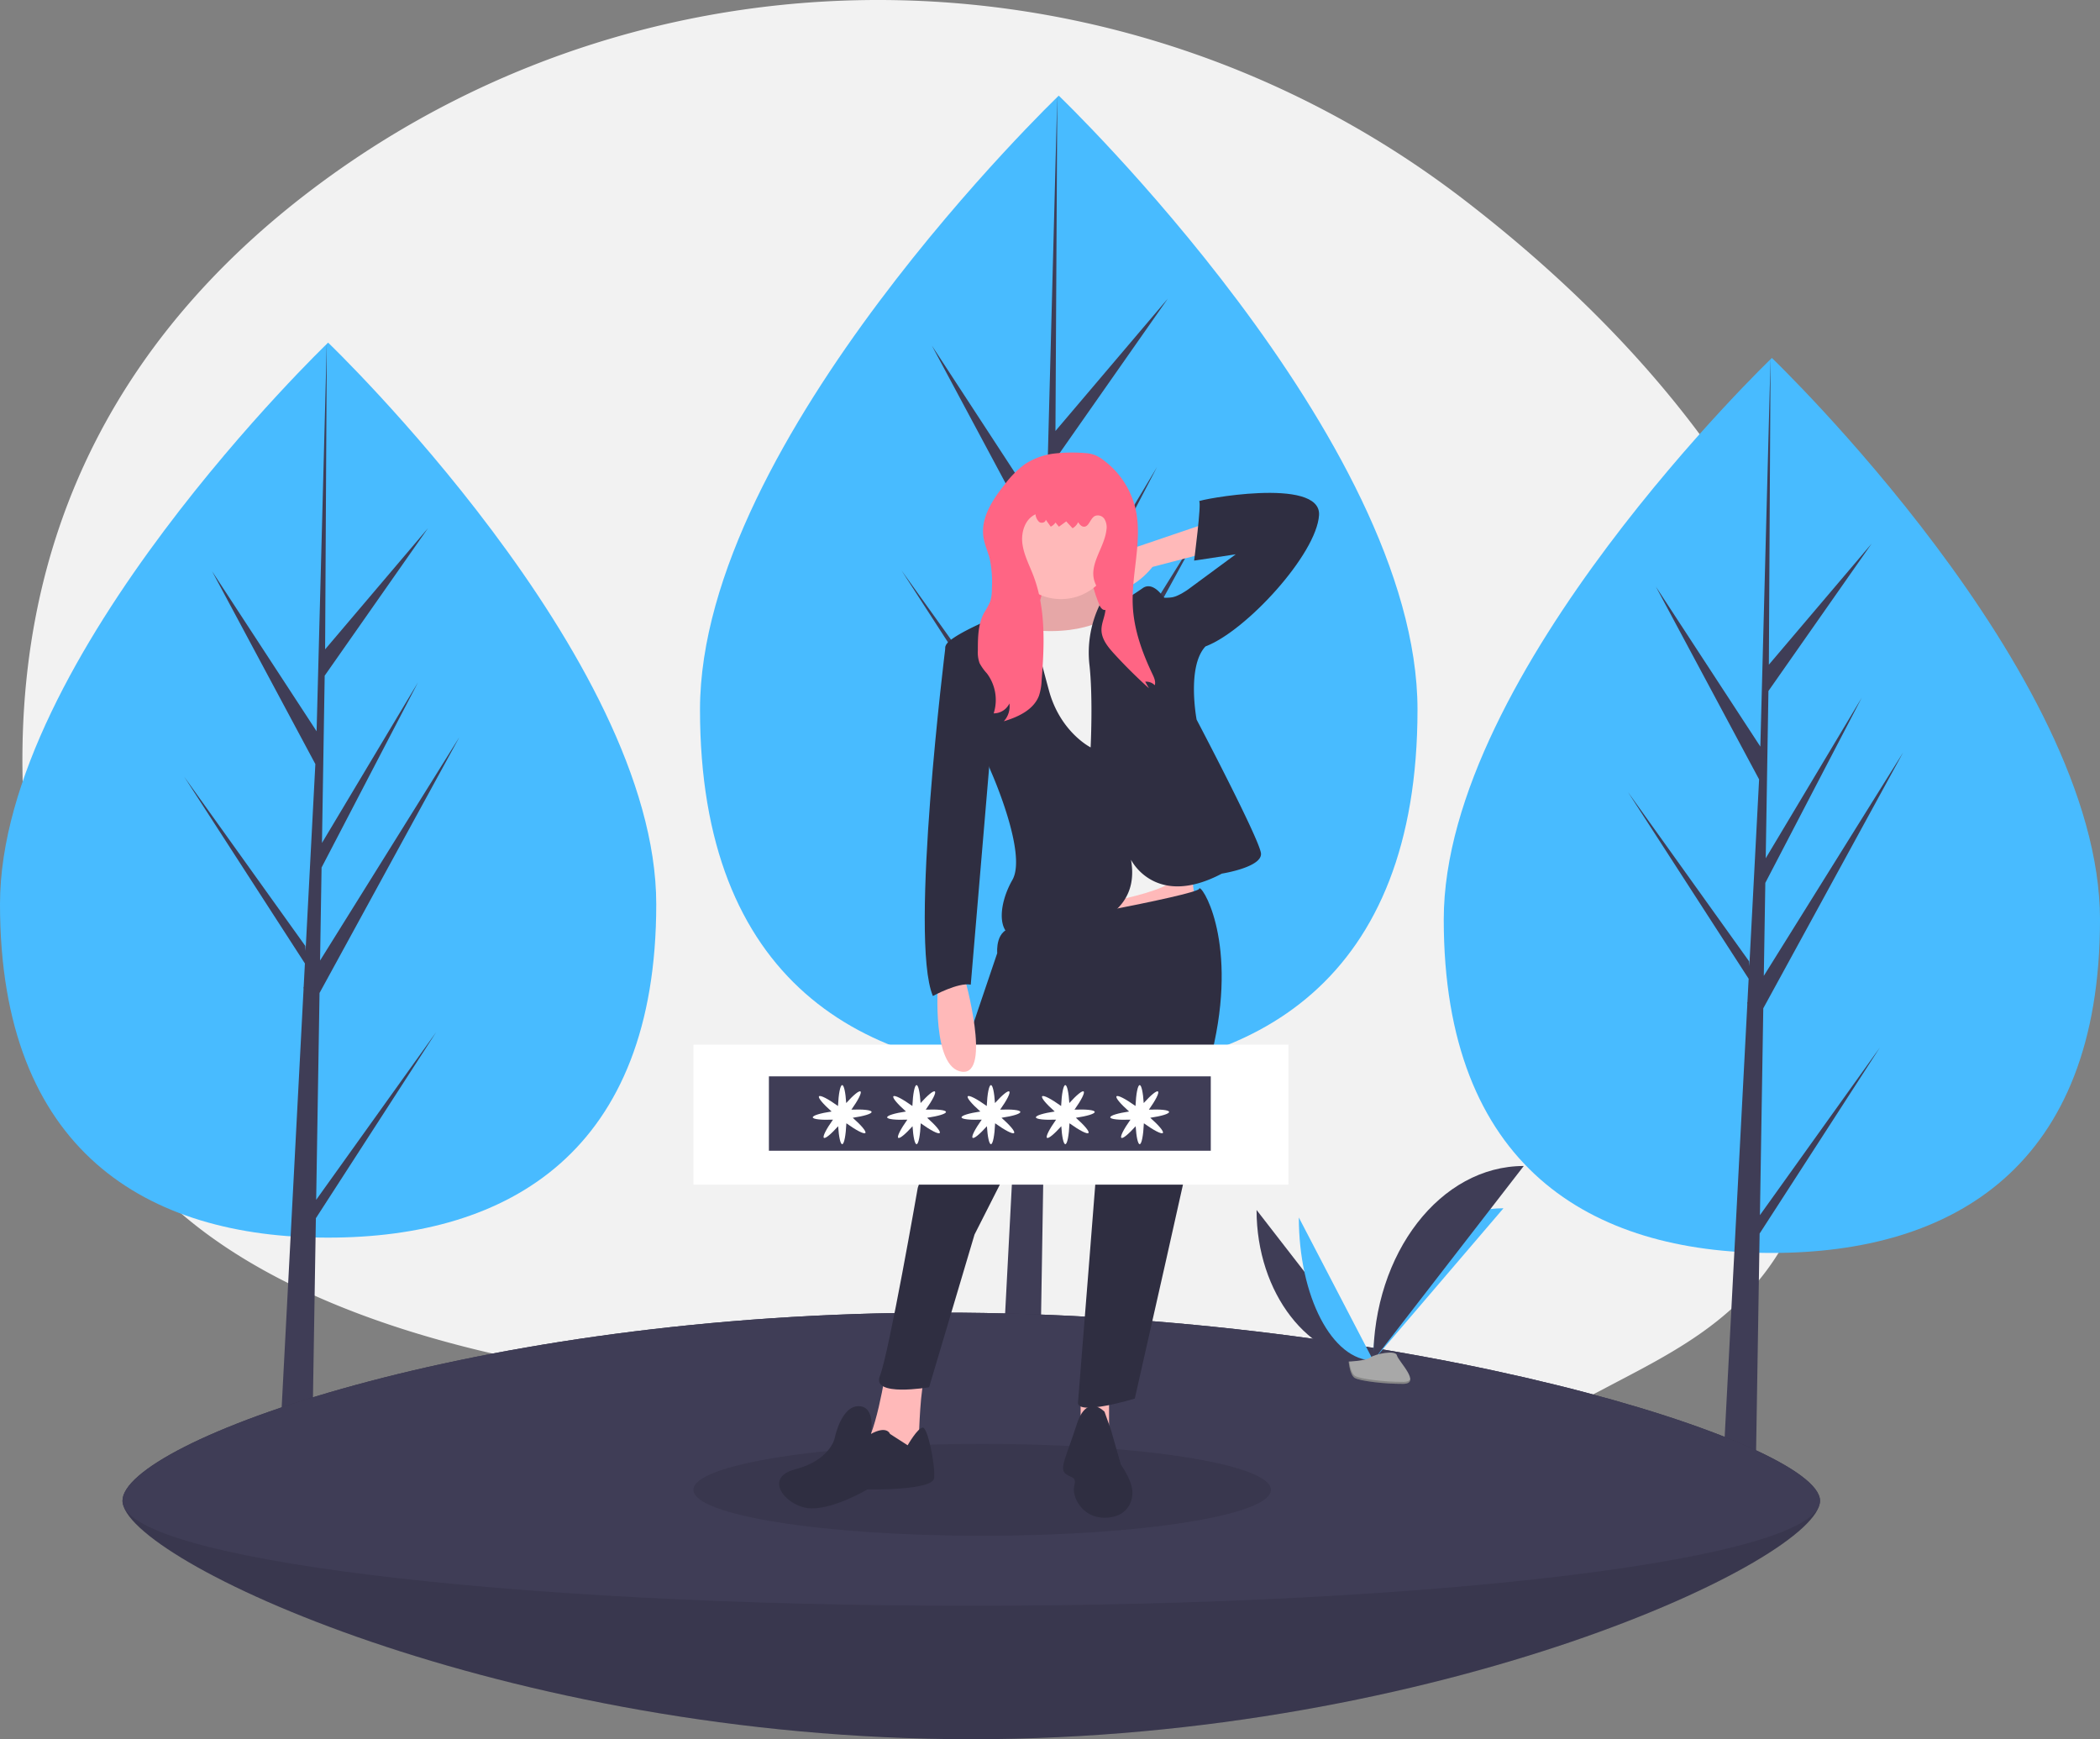 <svg id="undraw_my_password_d6kg" xmlns="http://www.w3.org/2000/svg" width="782" height="647.579" viewBox="0 0 782 647.579">
  <rect x="0" y="0" width="782" height="647.579" fill="#808080" stroke="none"/>
  <path id="Path_1509" data-name="Path 1509" d="M813.328,422.691c-4.293,36.778-13.213,66.307-25.456,89.857-16.292,31.378-44.159,44.02-69.052,57.249a157.447,157.447,0,0,1-22.368,9.726c-45.3,15.721-96,11.551-135.824,3.25a535.416,535.416,0,0,0-84.79-10.72q-12.194-.55-24.413-.546c-12.561.016-238.73,4.309-293.8-107.175-13.6-27.5-22.914-61.094-26.262-102.043-9.474-115.769,42.595-191.8,109.757-241.5,127.051-94.011,301.2-90.069,426.378,6.419C750.882,191.479,828.951,288.749,813.328,422.691Z" transform="translate(-121.901 -52.509)" fill="#f2f2f2"/>
  <path id="Path_1510" data-name="Path 1510" d="M364.375,418.214c0,92.021-54.705,124.152-122.188,124.152S120,510.236,120,418.214,242.188,209.127,242.188,209.127,364.375,326.193,364.375,418.214Z" transform="translate(-120 -81.549)" fill="#48bbff"/>
  <path id="Path_1511" data-name="Path 1511" d="M133.358,475.78l1.251-77.014,52.08-95.276-51.883,83.2.562-34.628,35.893-68.932-35.744,59.768h0l1.012-62.281,38.435-54.878-38.276,45.085.632-114.2L133.346,307.8l.327-6.236L94.6,241.749l38.451,71.786-3.641,69.557-.108-1.847L84.248,318.3l44.912,69.468-.455,8.7-.081.13.037.714-9.237,176.472h12.342l1.481-91.151,44.8-69.3Z" transform="translate(-15.621 -29.04)" fill="#3f3d56"/>
  <path id="Path_1512" data-name="Path 1512" d="M1024.375,425.214c0,92.021-54.7,124.152-122.187,124.152S780,517.235,780,425.214,902.188,216.127,902.188,216.127,1024.375,333.193,1024.375,425.214Z" transform="translate(-242.375 -82.847)" fill="#48bbff"/>
  <path id="Path_1513" data-name="Path 1513" d="M793.358,482.78l1.251-77.014,52.079-95.276-51.883,83.2.562-34.628,35.893-68.932-35.744,59.768h0l1.012-62.281,38.435-54.879-38.277,45.085.632-114.2L793.346,314.8l.327-6.236L754.6,248.749l38.451,71.786-3.641,69.557-.108-1.847L744.248,325.3l44.912,69.468-.456,8.7-.081.13.038.714-9.237,176.472h12.342l1.481-91.151,44.8-69.3Z" transform="translate(-137.996 -30.337)" fill="#3f3d56"/>
  <path id="Path_1514" data-name="Path 1514" d="M707.184,324.83c0,100.61-59.811,135.739-133.592,135.739S440,425.44,440,324.83s133.592-228.6,133.592-228.6S707.184,224.22,707.184,324.83Z" transform="translate(-179.333 -60.616)" fill="#48bbff"/>
  <path id="Path_1515" data-name="Path 1515" d="M465.8,392.67l1.368-84.2L524.112,204.3l-56.725,90.961L468,257.4l39.242-75.365-39.08,65.346h0l1.106-68.094,42.023-60-41.848,49.293.691-124.859L465.792,209.01l.357-6.819-42.724-65.4,42.039,78.486-3.981,76.05-.118-2.019-49.254-68.819,49.1,75.951-.5,9.51-.089.143.041.78-10.1,192.943h13.494l1.619-99.659L514.666,324.4Z" transform="translate(-76.412 -8.106)" fill="#3f3d56"/>
  <path id="Path_1516" data-name="Path 1516" d="M808.117,722.545c0,21.594-141.5,88.79-316.059,88.79S176,744.139,176,722.545s130.1-70.054,304.654-70.054S808.117,700.951,808.117,722.545Z" transform="translate(-130.383 -163.756)" fill="#3f3d56"/>
  <path id="Path_1517" data-name="Path 1517" d="M808.117,722.545c0,21.594-141.5,88.79-316.059,88.79S176,744.139,176,722.545s130.1-70.054,304.654-70.054S808.117,700.951,808.117,722.545Z" transform="translate(-130.383 -163.756)" opacity="0.1"/>
  <path id="Path_1518" data-name="Path 1518" d="M808.117,722.545c0,21.594-141.5,39.1-316.059,39.1S176,744.139,176,722.545s130.1-70.054,304.654-70.054S808.117,700.951,808.117,722.545Z" transform="translate(-130.383 -163.756)" fill="#3f3d56"/>
  <path id="Path_1519" data-name="Path 1519" d="M694.429,605.571c0,30.978,19.434,56.045,43.45,56.045" transform="translate(-226.509 -155.056)" fill="#3f3d56"/>
  <path id="Path_1520" data-name="Path 1520" d="M747.77,661.473c0-31.326,21.687-56.675,48.488-56.675" transform="translate(-236.399 -154.913)" fill="#48bbff"/>
  <path id="Path_1521" data-name="Path 1521" d="M713.755,609.019c0,29.426,12.393,53.236,27.707,53.236" transform="translate(-230.092 -155.695)" fill="#48bbff"/>
  <path id="Path_1522" data-name="Path 1522" d="M747.77,657.889c0-40.027,25.067-72.417,56.045-72.417" transform="translate(-236.399 -151.329)" fill="#3f3d56"/>
  <path id="Path_1523" data-name="Path 1523" d="M736.548,674.1s6.162-.19,8.019-1.512,9.479-2.9,9.939-.781,9.26,10.548,2.3,10.6-16.165-1.083-18.018-2.213S736.548,674.1,736.548,674.1Z" transform="translate(-234.318 -167.145)" fill="#a8a8a8"/>
  <path id="Path_1524" data-name="Path 1524" d="M756.934,682.429c-6.957.056-16.165-1.084-18.018-2.213-1.412-.86-1.974-3.945-2.162-5.368l-.206.008s.39,4.97,2.244,6.1,11.061,2.269,18.018,2.213c2.008-.016,2.7-.731,2.664-1.789C759.195,682.018,758.429,682.417,756.934,682.429Z" transform="translate(-234.318 -167.901)" opacity="0.2"/>
  <ellipse id="Ellipse_236" data-name="Ellipse 236" cx="107.525" cy="17.106" rx="107.525" ry="17.106" transform="translate(258.223 537.61)" opacity="0.1"/>
  <rect id="Rectangle_1043" data-name="Rectangle 1043" width="10.59" height="24.438" transform="translate(402.404 516.431)" fill="#ffb9b9"/>
  <rect id="Rectangle_1044" data-name="Rectangle 1044" width="40.729" height="73.313" transform="translate(373.079 186.524)" fill="#ff6584"/>
  <path id="Path_1525" data-name="Path 1525" d="M535.523,399.312l1.409,11.278L499.81,421.867l-4.7-20.675Z" transform="translate(-91.802 -74.039)" fill="#ffb9b9"/>
  <path id="Path_1526" data-name="Path 1526" d="M594.234,317.788s-.94,8.458-2.819,8.458-8.458,3.289-8.458,3.289l-1.88,8.928,13.157,7.988,21.615-2.349,6.109-9.4-6.109-6.109s-5.169-11.277-3.289-13.627S594.234,317.788,594.234,317.788Z" transform="translate(-205.491 -101.06)" fill="#ffb9b9"/>
  <path id="Path_1527" data-name="Path 1527" d="M594.234,317.788s-.94,8.458-2.819,8.458-8.458,3.289-8.458,3.289l-1.88,8.928,13.157,7.988,21.615-2.349,6.109-9.4-6.109-6.109s-5.169-11.277-3.289-13.627S594.234,317.788,594.234,317.788Z" transform="translate(-205.491 -101.06)" opacity="0.1"/>
  <path id="Path_1528" data-name="Path 1528" d="M522.822,677.948s-4.229,28.194-9.4,30.073,19.735,5.169,19.735,5.169l1.88-10.338s.47-18.8,2.349-21.615S522.822,677.948,522.822,677.948Z" transform="translate(-192.817 -168.476)" fill="#ffb9b9"/>
  <path id="Path_1529" data-name="Path 1529" d="M572.439,473.269s68.135-12.217,68.6-14.567,14.1,17.856,5.639,57.327-29.6,132.51-29.6,132.51-21.615,6.579-21.145,1.41,7.518-94.919,7.518-94.919l-4.7-38.062-7.988,4.7L557.4,587.454l-16.916,56.857s-21.615,3.759-18.326-4.229,14.1-70.014,14.1-70.014l29.6-87.4S564.921,473.269,572.439,473.269Z" transform="translate(-194.504 -127.79)" fill="#2f2e41"/>
  <circle id="Ellipse_237" data-name="Ellipse 237" cx="19.736" cy="19.736" r="19.736" transform="translate(375.351 183.6)" fill="#ffb9b9"/>
  <path id="Path_1530" data-name="Path 1530" d="M621.02,332.413s-9.4,8.928-31.483,6.579,6.109,50.279,6.109,50.279l8.928,53.1s39.471-4.7,40.881-13.627S621.02,332.413,621.02,332.413Z" transform="translate(-205.493 -104.408)" fill="#f2f2f2"/>
  <path id="Path_1531" data-name="Path 1531" d="M606.27,380.48s-11.277-5.639-15.506-21.145-7.988-31.483-10.338-31.013c-1.984.4-20.382,7.493-26.345,12.239-1.1.875-1.776,1.67-1.849,2.328-.47,4.229,16.916,46.52,16.916,46.52s13.627,30.543,7.988,40.411-6.109,22.555,4.229,21.615,44.64-2.819,39.941-29.133c0,0,8.928,18.326,33.832,5.169,0,0,15.037-2.349,14.567-7.518s-23.964-49.809-23.964-49.809-3.759-19.736,3.289-27.254l-15.976-18.8s-3.759-5.639-7.518-2.819a97.015,97.015,0,0,1-13.627,7.988c-1.41.47-2.337-1.689-2.337-1.689a40.858,40.858,0,0,0-3.772,21.894C607.21,361.684,606.27,380.48,606.27,380.48Z" transform="translate(-200.141 -102.196)" fill="#2f2e41"/>
  <path id="Path_1532" data-name="Path 1532" d="M517.455,705.592s-1.049-3.289-7.1,0c0,0,1.934-10.338-4.644-10.338s-8.928,12.217-8.928,12.217-1.88,7.988-14.567,11.278-2.819,14.567,6.109,14.567S509,726.267,509,726.267s24.435.47,24.9-4.229-2.349-18.8-4.229-18.8-5.639,6.578-5.639,6.578Z" transform="translate(-186.04 -171.685)" fill="#2f2e41"/>
  <path id="Path_1533" data-name="Path 1533" d="M621.406,697.316s-6.579-7.049-10.338,4.7-6.579,16.446-4.229,18.326,4.229.94,3.289,4.7,2.819,11.747,11.277,11.747,10.808-6.109,10.338-10.337-4.229-9.4-4.229-9.4l-3.759-13.157Z" transform="translate(-210.109 -171.678)" fill="#2f2e41"/>
  <path id="Path_1534" data-name="Path 1534" d="M661.364,292.034l-24.9,8.458s-22.555,13.157-12.687,15.976S642.1,308.01,642.1,308.01l21.615-5.639Z" transform="translate(-212.945 -96.921)" fill="#ffb9b9"/>
  <path id="Path_1535" data-name="Path 1535" d="M584.535,263.68a36.44,36.44,0,0,0-7.549,7.6c-4.548,5.688-9,12.482-7.883,19.678.426,2.733,1.64,5.277,2.324,7.957a41.92,41.92,0,0,1,.8,11.135,15.035,15.035,0,0,1-.583,4.695,30.937,30.937,0,0,1-2.315,4.28c-2.263,4.215-2.318,9.224-2.32,14.008a11.948,11.948,0,0,0,.644,4.75,18.9,18.9,0,0,0,2.722,3.808,16.426,16.426,0,0,1,2.532,14.881,6.447,6.447,0,0,0,5.857-3.693,8.166,8.166,0,0,1-2.088,6.641c5.379-1.6,11.145-4.294,13.108-9.551a20.246,20.246,0,0,0,.965-5.52c1.044-13.186,1.641-26.865-3.088-39.219-1.513-3.952-3.572-7.778-4.079-11.979s1.043-9.057,4.9-10.792a4.45,4.45,0,0,0,1.344,2.831c.859.638,2.448.238,2.463-.832l1.865,2.6a4.552,4.552,0,0,0,1.771-1.544l1.278,1.565L599.921,285l2.361,2.546a5.024,5.024,0,0,0,2.073-2.256c.507.759,1.135,1.593,2.044,1.675,1.979.179,2.388-2.962,4.117-3.942a2.918,2.918,0,0,1,3.642,1.1,5.946,5.946,0,0,1,.733,4.026c-.716,6.461-6.229,12.357-4.594,18.649.919,3.538,4.015,6.375,4.248,10.023.187,2.915-1.527,5.673-1.5,8.595.031,3.424,2.4,6.331,4.705,8.859q6.165,6.748,12.977,12.864l-1.4-2.454A4.556,4.556,0,0,1,632.9,346c.4-1.411-.265-2.881-.9-4.206-3.778-7.933-6.828-16.38-7.283-25.155-.633-12.2,3.752-24.584.973-36.477A31.49,31.49,0,0,0,615.077,263.2c-2.571-2.116-4.52-3.383-7.849-3.617a59.236,59.236,0,0,0-11.18.088,25.589,25.589,0,0,0-11.513,4.013Z" transform="translate(-202.877 -90.862)" fill="#ff6584"/>
  <path id="Path_1536" data-name="Path 1536" d="M646.838,316.648s5.169.47,7.518,0S660,313.829,660,313.829l17.856-13.157-15.507,2.349s2.82-21.615,1.88-22.085,45.58-9.4,44.64,5.169-27.254,43.23-42.291,48.869l-9.868,1.41Z" transform="translate(-217.685 -94.282)" fill="#2f2e41"/>
  <rect id="Rectangle_1045" data-name="Rectangle 1045" width="221.567" height="52.133" transform="translate(258.223 388.956)" fill="#fff"/>
  <rect id="Rectangle_1046" data-name="Rectangle 1046" width="164.546" height="27.696" transform="translate(286.326 400.768)" fill="#3f3d56"/>
  <path id="Path_1537" data-name="Path 1537" d="M513.457,558.482c-.066-.71-3.207-1.026-7.517-.848,2.5-3.517,3.944-6.323,3.384-6.765-.528-.417-2.688,1.386-5.319,4.314-.249-3.928-.826-6.683-1.5-6.683-.734,0-1.354,3.277-1.558,7.78-3.66-2.632-6.616-4.177-7.071-3.6-.434.55,1.544,2.872,4.689,5.65-4.151.616-7.075,1.485-7.01,2.183s3.207,1.026,7.517.848c-2.5,3.517-3.944,6.323-3.384,6.766.528.417,2.688-1.386,5.319-4.314.249,3.928.826,6.682,1.5,6.682.734,0,1.354-3.277,1.558-7.78,3.66,2.632,6.616,4.177,7.071,3.6.434-.55-1.544-2.872-4.689-5.65C510.6,560.049,513.522,559.18,513.457,558.482Z" transform="translate(-188.893 -144.474)" fill="#fff"/>
  <path id="Path_1538" data-name="Path 1538" d="M547.457,558.482c-.066-.71-3.207-1.026-7.517-.848,2.5-3.517,3.944-6.323,3.384-6.765-.528-.417-2.688,1.386-5.319,4.314-.248-3.928-.826-6.683-1.5-6.683-.734,0-1.354,3.277-1.558,7.78-3.66-2.632-6.616-4.177-7.071-3.6-.434.55,1.544,2.872,4.689,5.65-4.15.616-7.074,1.485-7.01,2.183s3.207,1.026,7.517.848c-2.5,3.517-3.944,6.323-3.384,6.766.528.417,2.688-1.386,5.319-4.314.249,3.928.826,6.682,1.5,6.682.734,0,1.354-3.277,1.558-7.78,3.66,2.632,6.616,4.177,7.071,3.6.434-.55-1.544-2.872-4.689-5.65C544.6,560.049,547.522,559.18,547.457,558.482Z" transform="translate(-195.197 -144.474)" fill="#fff"/>
  <path id="Path_1539" data-name="Path 1539" d="M581.457,558.482c-.066-.71-3.207-1.026-7.517-.848,2.5-3.517,3.944-6.323,3.384-6.765-.528-.417-2.688,1.386-5.318,4.314-.249-3.928-.826-6.683-1.5-6.683-.734,0-1.354,3.277-1.558,7.78-3.66-2.632-6.616-4.177-7.071-3.6-.434.55,1.544,2.872,4.689,5.65-4.151.616-7.074,1.485-7.01,2.183s3.207,1.026,7.517.848c-2.5,3.517-3.944,6.323-3.384,6.766.528.417,2.688-1.386,5.319-4.314.249,3.928.826,6.682,1.5,6.682.734,0,1.354-3.277,1.558-7.78,3.66,2.632,6.616,4.177,7.071,3.6.434-.55-1.544-2.872-4.689-5.65C578.6,560.049,581.522,559.18,581.457,558.482Z" transform="translate(-201.501 -144.474)" fill="#fff"/>
  <path id="Path_1540" data-name="Path 1540" d="M615.457,558.482c-.066-.71-3.207-1.026-7.517-.848,2.5-3.517,3.944-6.323,3.384-6.765-.528-.417-2.688,1.386-5.319,4.314-.249-3.928-.826-6.683-1.5-6.683-.734,0-1.354,3.277-1.558,7.78-3.66-2.632-6.616-4.177-7.071-3.6-.434.55,1.544,2.872,4.689,5.65-4.15.616-7.074,1.485-7.01,2.183s3.207,1.026,7.517.848c-2.5,3.517-3.944,6.323-3.384,6.766.528.417,2.688-1.386,5.319-4.314.249,3.928.826,6.682,1.5,6.682.734,0,1.354-3.277,1.558-7.78,3.66,2.632,6.616,4.177,7.071,3.6.434-.55-1.544-2.872-4.689-5.65C612.6,560.049,615.522,559.18,615.457,558.482Z" transform="translate(-207.805 -144.474)" fill="#fff"/>
  <path id="Path_1541" data-name="Path 1541" d="M649.457,558.482c-.066-.71-3.207-1.026-7.517-.848,2.5-3.517,3.944-6.323,3.384-6.765-.528-.417-2.688,1.386-5.319,4.314-.248-3.928-.826-6.683-1.5-6.683-.734,0-1.354,3.277-1.558,7.78-3.66-2.632-6.616-4.177-7.071-3.6-.434.55,1.544,2.872,4.689,5.65-4.151.616-7.074,1.485-7.01,2.183s3.207,1.026,7.517.848c-2.5,3.517-3.944,6.323-3.384,6.766.528.417,2.688-1.386,5.319-4.314.249,3.928.826,6.682,1.5,6.682.734,0,1.354-3.277,1.558-7.78,3.66,2.632,6.616,4.177,7.071,3.6.434-.55-1.544-2.872-4.689-5.65C646.6,560.049,649.522,559.18,649.457,558.482Z" transform="translate(-214.109 -144.474)" fill="#fff"/>
  <path id="Path_1542" data-name="Path 1542" d="M548.727,501.943s-2.349,31.013,8.928,32.423.94-35.242.94-35.242Z" transform="translate(-199.455 -135.319)" fill="#ffb9b9"/>
  <path id="Path_1543" data-name="Path 1543" d="M553.763,346.835l-3.289.94s-13.627,109.016-4.7,130.161c0,0,9.4-5.169,14.1-4.229l7.518-88.81Z" transform="translate(-198.383 -107.082)" fill="#2f2e41"/>
</svg>
